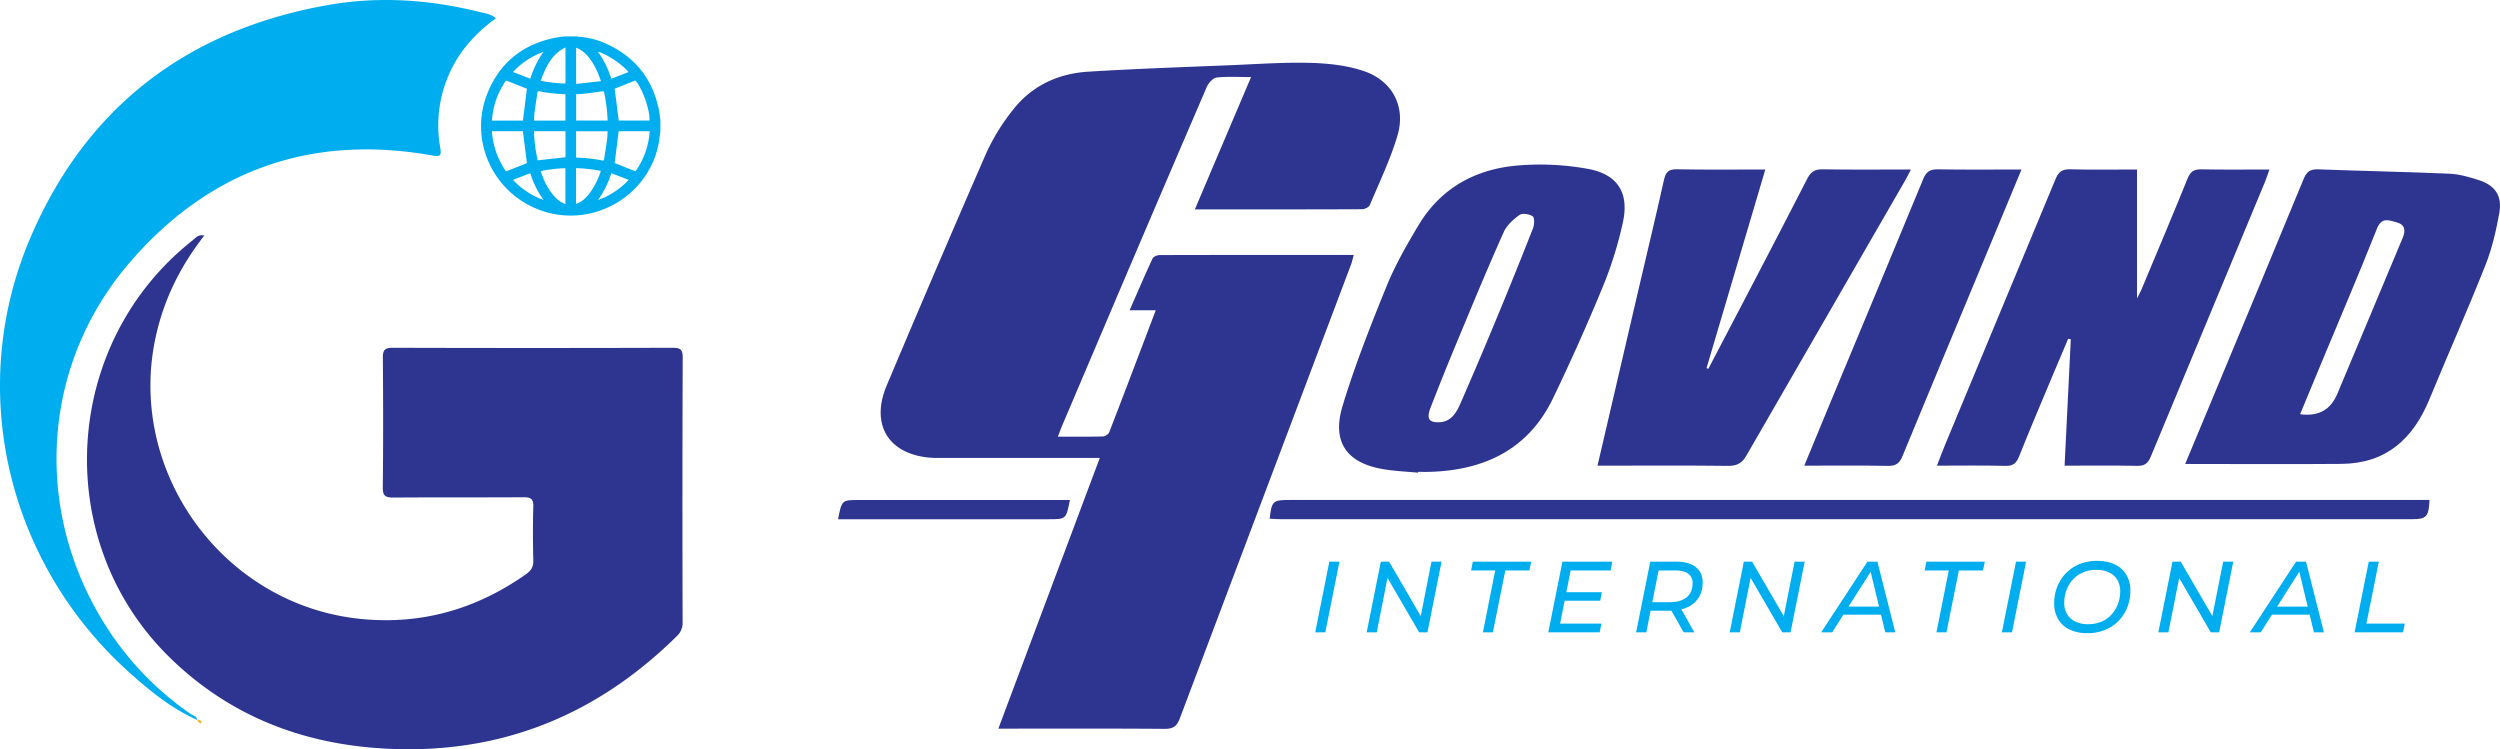 <svg xmlns="http://www.w3.org/2000/svg" viewBox="0 0 1690.57 506.66"><defs><style>.cls-1{fill:#2e3590;}.cls-2{fill:#00aeef;}.cls-3{fill:#f6b024;}</style></defs><g id="Layer_2" data-name="Layer 2"><g id="Layer_1-2" data-name="Layer 1"><path class="cls-1" d="M138.13,159.32c-15.91,20.33-26.89,42.36-32.52,67.06C84.75,318,150.46,409.29,244.09,418.55,285,422.6,322,412,355.53,388.42c3.41-2.4,5.22-4.84,5.11-9.27-.31-12.19-.35-24.4,0-36.59.15-5.23-1.78-6.34-6.6-6.31-29.22.19-58.45,0-87.68.22-5.28,0-7.59-.68-7.51-6.86.35-29.22.29-58.46.05-87.68-.05-5.32,1.4-6.77,6.75-6.75q94.56.28,189.1,0c5.09,0,6.94.93,6.92,6.53q-.33,89.6-.06,179.18a12.08,12.08,0,0,1-4,9.35c-57,56.3-125.41,82-205.38,75.41-53.16-4.39-100-24-138.24-61.81-79.83-79-71.88-212,16.47-281.48C132.36,160.92,133.84,158.34,138.13,159.32Z"/><path class="cls-2" d="M133.55,486.93c-17.15-7.57-31.54-19.21-45.33-31.5C5.07,381.3-23.23,264,20.25,161.46,58,72.55,126.59,20.22,221.78,3.41c34.46-6.09,68.78-3.73,102.68,4.74,3.54.88,7.42,1.14,10.88,4.25-13.14,9.54-23.68,20.89-30.56,35.39a85.55,85.55,0,0,0-7.09,52c1,5.73-.12,6.28-5.55,5.32C209.75,90.43,140.5,115.49,86.85,178.55c-61.5,72.29-64.41,174.33-10.21,252.3a206.72,206.72,0,0,0,52.12,51.83c1.73,1.2,4.38,1.6,4.67,4.39Z"/><path class="cls-3" d="M133.43,487.07c1.35-.41,2.4-.14,2.8,1.36a1.25,1.25,0,0,1-.21.67,2.76,2.76,0,0,1-2.47-2.17Z"/><path class="cls-2" d="M446.56,80.9v8.52a2.23,2.23,0,0,0-.16.43c-.36,2.57-.57,5.18-1.09,7.72-7.16,35.21-44.11,56.5-78.32,45.15-33.2-11-50.45-47.66-37.22-80,8.35-20.45,23.82-32.8,45.55-37.15,2.11-.42,4.27-.63,6.4-.94h8.52a6,6,0,0,0,.91.21,53.7,53.7,0,0,1,17.37,4.1c20.28,8.74,32.76,23.88,37.1,45.6C446,76.61,446.25,78.76,446.56,80.9ZM332.65,88.73a52.77,52.77,0,0,0,9.59,27.17l14.09-5.59L353.6,88.73Zm9.58-34.32a52.66,52.66,0,0,0-9.56,27.14H353.6Q355,70.63,356.32,60Zm87.43,0-14,5.56c.91,7.13,1.82,14.33,2.73,21.52H439.2C439.59,74.34,434.31,59.54,429.66,54.45Zm-14,55.85,14.1,5.6a52.61,52.61,0,0,0,9.57-27.12H418.36ZM382.36,81.56V63.76a3.34,3.34,0,0,0-.52-.09,103,103,0,0,1-17.24-1.94c-.74-.15-1.05.07-1.16.85-.66,4.56-1.42,9.1-2,13.66-.24,1.73-.21,3.5-.31,5.32Zm7.25-17.82V81.52h21.26a105.37,105.37,0,0,0-2.31-18.82c-.21-1-.58-1-1.42-.92q-6.08.86-12.17,1.6C393.22,63.58,391.44,63.62,389.61,63.74Zm-7.22,25H361.1a99.81,99.81,0,0,0,2.52,19.68l18.77-2.11Zm7.18,17.79c.32,0,.51.08.71.09a101.64,101.64,0,0,1,17.12,1.92c.65.13,1,0,1.11-.76.67-4.6,1.43-9.17,2.06-13.77.24-1.73.21-3.5.3-5.26h-21.3Zm-7.18-74.41c-9.65,4.64-13.3,13.41-16.78,22.37,2.45.94,14.42,2.25,16.78,1.87Zm24,22.76c-2.06-6-4.48-11.37-8.23-16a20.93,20.93,0,0,0-7.1-6c-.47-.23-1-.4-1.48-.62V56.78Zm-24.06,83V113.85c-3.21-.27-14.89,1.09-16.69,2,.46,1.24.89,2.51,1.4,3.74a43.08,43.08,0,0,0,8,13.39A17.81,17.81,0,0,0,382.36,138Zm7.2,0c2.78-.79,5.88-3.11,8.5-6.35a50.28,50.28,0,0,0,8.27-15.95,100.19,100.19,0,0,0-16.77-1.85ZM425,48.74c-4-5.16-15.62-12.77-20.69-13.67,4.17,5.46,6.88,11.56,9.11,18.13Zm-20.54,86.51a52.18,52.18,0,0,0,20.66-13.65l-11.72-4.48A65,65,0,0,1,404.43,135.25Zm-57.55-13.63a52.14,52.14,0,0,0,20.66,13.61,64.59,64.59,0,0,1-9-18.11ZM358.6,53.2a65.27,65.27,0,0,1,8.93-18.14A52.34,52.34,0,0,0,346.89,48.7Z"/><path class="cls-1" d="M743.71,309.66h-106c-2,0-4,0-6,0-30-1.19-43.64-21.57-32.09-49q33.08-78.56,67.13-156.71a139.92,139.92,0,0,1,18.36-29.81C697.84,57.91,715.61,49.7,736,48.46c32.6-2,65.25-3.1,97.88-4.45,17.57-.73,35.18-2,52.73-1.49,12.1.37,24.71,1.76,36,5.68,19.07,6.59,28.12,24.06,22.46,43.26-4.76,16.16-12.19,31.55-18.74,47.16-.61,1.45-3.41,2.85-5.2,2.86-37.18.16-74.37.12-113.13.12,13-30.64,25.49-60,38-89.46-8.33,0-15.88-.54-23.28.3-2.48.29-5.51,3.69-6.66,6.36q-36.37,84.46-72.33,169.11Q731,257.82,718.28,287.75c-.94,2.22-1.74,4.5-2.91,7.52,10.77,0,20.55.12,30.31-.13,1.53,0,3.87-1.47,4.39-2.8,10.5-27.14,20.79-54.35,31.49-82.53H763.87c5.42-12.36,10.3-23.76,15.53-35,.59-1.28,3.18-2.32,4.85-2.32,43.46-.13,86.92-.1,131.22-.1-.74,2.59-1.16,4.65-1.89,6.58Q855.67,332.42,797.8,485.88c-1.95,5.2-4.5,7.05-10.27,7-36.92-.3-73.85-.15-112.42-.15C698.05,431.52,720.67,371.16,743.71,309.66Z"/><path class="cls-1" d="M1477.68,313.74c7.2-17.26,14.28-34.22,21.34-51.18,19.61-47.12,39.3-94.22,58.71-141.43,2-4.89,4.41-6.83,9.85-6.62,29.58,1.12,59.19,1.67,88.77,2.95,6.65.29,13.36,2.22,19.75,4.29,11.24,3.63,16.08,10.63,14,22.25-2.14,11.92-4.89,24-9.34,35.19-12.12,30.54-25.46,60.6-38,91-11,26.6-29.21,43.26-59.42,43.5C1548.49,314,1513.63,313.74,1477.68,313.74Zm77.71-33.63c13.09,1.75,20.83-3.5,25.18-13.81,14.83-35.12,29.45-70.32,44.2-105.47,2.09-5,1.63-9-4.21-10.53-5.12-1.34-10-3.69-13.21,4.33-11.95,30.1-24.7,59.89-37.15,89.8C1565.34,256.12,1560.49,267.82,1555.39,280.11Z"/><path class="cls-1" d="M1396.13,314.9c1.45-29.46,2.82-57.44,4.2-85.42l-1.77-.42c-3.63,8.57-7.29,17.12-10.87,25.7-7.5,17.93-15.12,35.81-22.32,53.86-1.82,4.56-3.92,6.55-9.17,6.42-15-.39-30.1-.14-46.37-.14,2.06-5.32,3.71-9.86,5.56-14.31q37.32-89.71,74.6-179.44c2-4.79,4.37-6.82,9.84-6.67,15,.41,30.06.14,45.27.14v87.11c1.14-2.22,2.16-3.93,2.93-5.76,10.49-25.05,21.08-50.06,31.26-75.23,1.93-4.76,4.35-6.34,9.4-6.23,15,.32,29.94.11,45.94.11-1.17,3.34-1.85,5.65-2.77,7.86q-38.77,93.15-77.46,186.35c-2,4.73-4.27,6.29-9.31,6.19C1429.09,314.7,1413.07,314.9,1396.13,314.9Z"/><path class="cls-1" d="M958.91,319.63c-7.24-.67-14.52-1-21.71-2.08-25.94-3.75-36.86-18-29.35-42.93,8.32-27.55,19-54.47,29.83-81.18,5.79-14.22,13.56-27.76,21.47-41,15.42-25.81,39.53-38.66,69-40.67a181.28,181.28,0,0,1,46.3,2.55c19.74,3.82,27.29,16.45,23,36A261.68,261.68,0,0,1,1084.24,193q-15.91,38.67-34.09,76.4c-16.68,34.58-46.39,48.67-83.65,49.69-2.51.07-5,0-7.54,0Zm13.6-34.06c9-.08,12.46-6.73,15.36-13.39q13-29.75,25.36-59.74,12-28.93,23.43-58.1c.95-2.43,1.15-7.06-.22-8.05-2.18-1.57-7-2.3-8.89-.94-4.22,3-8.63,7-10.67,11.53-10.36,23.15-20.08,46.59-29.83,70-6.79,16.3-13.46,32.65-19.79,49.13C964.58,283,966.41,285.6,972.51,285.57Z"/><path class="cls-1" d="M1080.28,314.9c9.37-40.26,18.44-79.26,27.53-118.27,5.82-25,11.82-49.88,17.4-74.89,1.16-5.21,2.92-7.4,8.76-7.27,19.52.4,39.06.15,59.79.15-13.45,45.43-26.61,89.87-39.76,134.31l1.23.47q13.68-26.11,27.34-52.25c13.25-25.43,26.56-50.83,39.59-76.37,2.33-4.57,5-6.39,10.36-6.29,19.5.34,39,.13,59.7.13-1.67,3.2-2.71,5.36-3.9,7.42q-53.71,93-107.34,186c-3,5.24-6.4,7-12.4,7-26.62-.33-53.25-.15-79.87-.15Z"/><path class="cls-1" d="M1367,114.63c-7.88,19-15.21,36.63-22.55,54.27-19.32,46.45-38.72,92.87-57.87,139.39-2,4.84-4.32,6.86-9.82,6.75-18.54-.37-37.09-.14-56.65-.14,5.93-14.37,11.48-27.9,17.1-41.41,21.14-50.82,42.4-101.59,63.35-152.48,2.06-5,4.63-6.59,9.93-6.5C1328.83,114.82,1347.15,114.63,1367,114.63Z"/><path class="cls-1" d="M858.58,350.75c1.36-11.88,2.17-12.66,13.16-12.66H1642.9c-.51,11.32-2.07,13-11.72,13l-765.21,0C863.52,351.13,861.06,350.88,858.58,350.75Z"/><path class="cls-1" d="M566.74,351.12c2.43-12.84,2.61-13,13.66-13q67.41,0,134.83,0h8.26c-2.54,13-2.54,13-14.44,13H566.74Z"/><path class="cls-2" d="M889.39,427.62l9.55-47.79h6.83l-9.56,47.79Z"/><path class="cls-2" d="M924.2,427.62l9.56-47.79h5.6l22.93,39.46-2-.27L968,379.83h6.82l-9.55,47.79h-5.6l-22.94-39.46,2,.27L931,427.62Z"/><path class="cls-2" d="M1002.78,427.62l8.32-41.85H994.79l1.16-5.94h39.52l-1.22,5.94h-16.32l-8.4,41.85Z"/><path class="cls-2" d="M1055,421.68h27.92l-1.16,5.94H1047l9.56-47.79h33.72l-1.16,5.94h-27Zm3.68-21.23h24.58l-1.16,5.8h-24.58Z"/><path class="cls-2" d="M1106.4,427.62l9.56-47.79h17.82q8.38,0,13,3.69t4.61,10.31a19,19,0,0,1-2.7,10.3,17.24,17.24,0,0,1-7.75,6.59,28.85,28.85,0,0,1-12,2.29H1113.3l3.48-3.14-3.48,17.75Zm10.24-17-2.32-3.41h14.81q7.3,0,11.37-3.25t4.06-9.52a7.56,7.56,0,0,0-2.93-6.48q-2.94-2.19-8.47-2.19h-14.33l3.48-3.48Zm21.91,17-9.83-17.34H1136l9.76,17.34Z"/><path class="cls-2" d="M1169.68,427.62l9.56-47.79h5.6l22.94,39.46-2-.27,7.78-39.19h6.83l-9.56,47.79h-5.6l-22.94-39.46,2,.27-7.78,39.19Z"/><path class="cls-2" d="M1231.53,427.62l31.27-47.79h6.76l12.08,47.79h-6.76l-10.65-44.1H1267l-28.06,44.1Zm11.61-11.95,3-5.46H1273l1,5.46Z"/><path class="cls-2" d="M1309.49,427.62l8.33-41.85h-16.31l1.16-5.94h39.52l-1.23,5.94h-16.31l-8.4,41.85Z"/><path class="cls-2" d="M1353.73,427.62l9.56-47.79h6.82l-9.55,47.79Z"/><path class="cls-2" d="M1411.55,428.16a27,27,0,0,1-12.15-2.52,17.76,17.76,0,0,1-7.68-7.07,20.66,20.66,0,0,1-2.63-10.54,30.28,30.28,0,0,1,2.05-11.17,27.47,27.47,0,0,1,5.87-9.18,26.83,26.83,0,0,1,9.15-6.17,30.76,30.76,0,0,1,11.94-2.22,27.14,27.14,0,0,1,12.22,2.52,17.82,17.82,0,0,1,7.68,7.07,20.7,20.7,0,0,1,2.63,10.55,30.22,30.22,0,0,1-2.05,11.16,27.47,27.47,0,0,1-5.87,9.18,26.93,26.93,0,0,1-9.18,6.18A31,31,0,0,1,1411.55,428.16Zm.61-6.07a22.36,22.36,0,0,0,8.95-1.74,19.41,19.41,0,0,0,6.82-4.85,22,22,0,0,0,4.3-7.13,24.29,24.29,0,0,0,1.51-8.54,15,15,0,0,0-1.85-7.54,12.7,12.7,0,0,0-5.46-5.08,19.36,19.36,0,0,0-8.87-1.85,22.23,22.23,0,0,0-9,1.74,19.91,19.91,0,0,0-6.83,4.85,21.73,21.73,0,0,0-4.33,7.13,24.28,24.28,0,0,0-1.5,8.54,14.8,14.8,0,0,0,1.87,7.54,13.07,13.07,0,0,0,5.46,5.09A19.47,19.47,0,0,0,1412.16,422.09Z"/><path class="cls-2" d="M1459.54,427.62l9.56-47.79h5.59l22.94,39.46-2.05-.27,7.79-39.19h6.82l-9.55,47.79H1495l-22.94-39.46,2.05.27-7.78,39.19Z"/><path class="cls-2" d="M1521.39,427.62l31.27-47.79h6.75l12.09,47.79h-6.76l-10.65-44.1h2.73l-28.06,44.1ZM1533,415.67l3-5.46h26.83l1,5.46Z"/><path class="cls-2" d="M1592.25,427.62l9.56-47.79h6.82l-8.39,41.85h25.94l-1.16,5.94Z"/></g></g></svg>